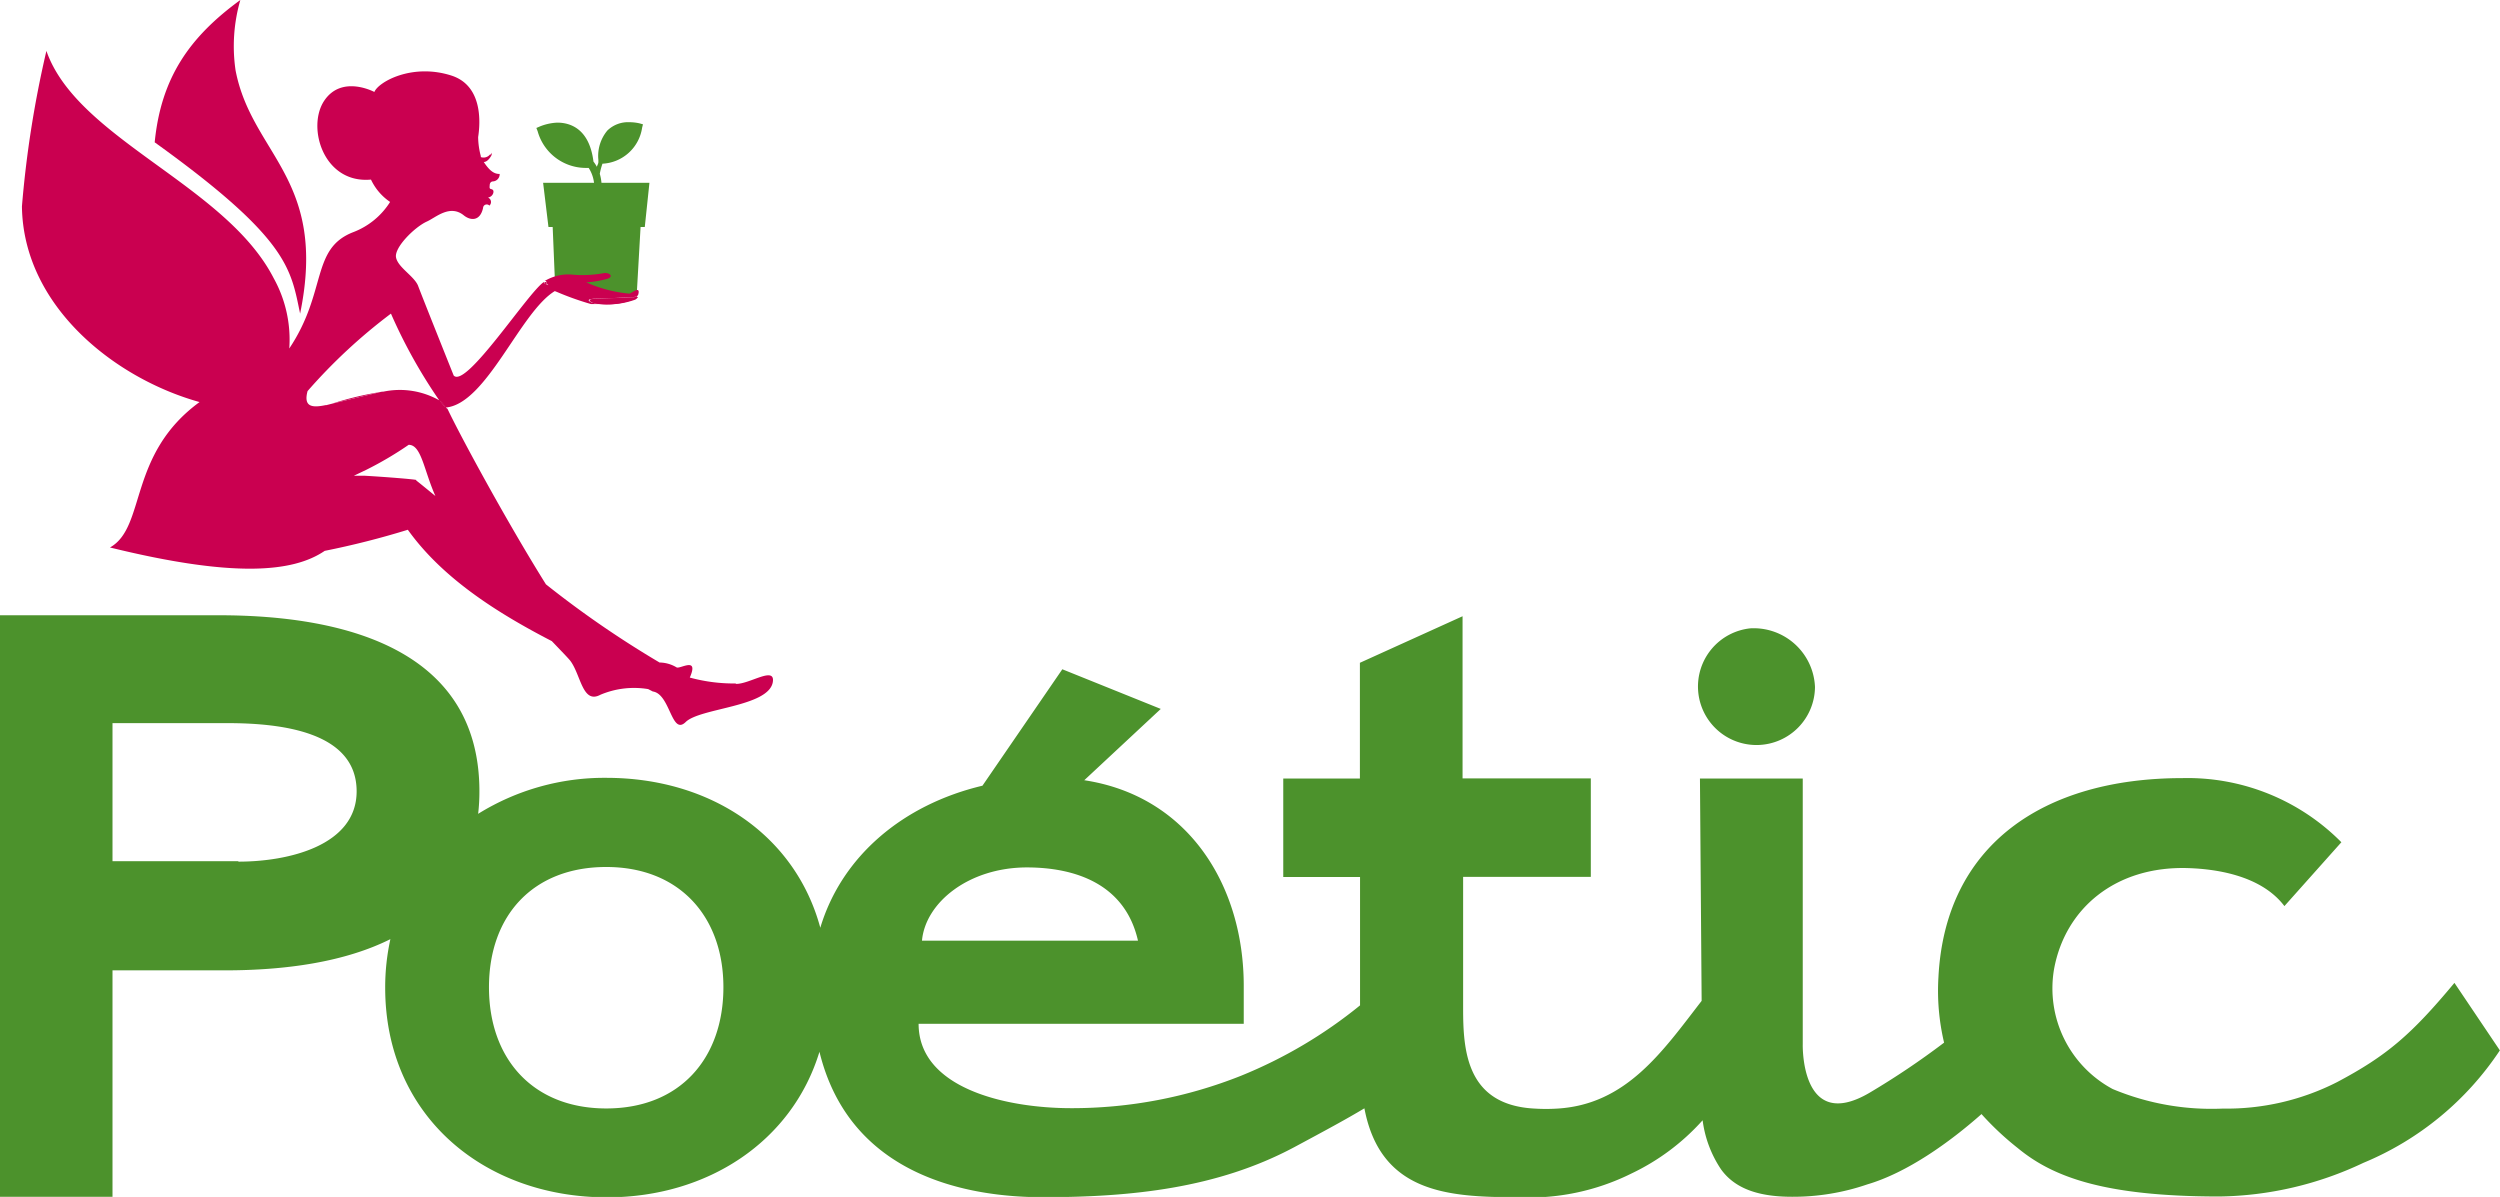 <svg xmlns="http://www.w3.org/2000/svg" viewBox="0 0 177.77 85.11"><defs><style>.cls-1{fill:#4c922c;}.cls-2,.cls-3{fill:#ca0050;}.cls-3{fill-rule:evenodd;}</style></defs><g id="Layer_2" data-name="Layer 2"><g id="Layer_1-2" data-name="Layer 1"><path class="cls-1" d="M45.55,16.14h.3L46.18,13H42.77a3.38,3.38,0,0,0-.12-.64,4.6,4.6,0,0,1,.19-.72h0a3,3,0,0,0,2.82-2.56l.06-.24-.25-.07a3.3,3.3,0,0,0-.72-.08,2.11,2.11,0,0,0-1.56.59,2.82,2.82,0,0,0-.64,2.1v.14c0,.12-.08.23-.11.34a2.35,2.35,0,0,0-.24-.37c-.3-2.41-1.73-2.77-2.57-2.77A3.72,3.72,0,0,0,38.37,9l-.23.1.09.23a3.56,3.56,0,0,0,3.38,2.61h.25A2.5,2.5,0,0,1,42.24,13H38.62L39,16.14h.3L39.46,20l1.41,1.05h4.4Z"/><path class="cls-2" d="M31.72,29c-.15-.15-.3-.33-.46-.52a1.62,1.62,0,0,1,.46.52"/><path class="cls-2" d="M31.72,29c-.15-.15-.3-.33-.46-.52a1.62,1.62,0,0,1,.46.52"/><path class="cls-2" d="M39.08,20.32c-.16-.06-.4-.17-.35-.25l0,0,0,0,.11,0c0,.13.06.22.19.32"/><path class="cls-2" d="M45.31,21.19h0l-.12.11a5.77,5.77,0,0,1-2.42.33,2.2,2.2,0,0,1-.64-.12c-.59-.27.36-.26.36-.26l2.57-.1s.33-.08.27,0"/><path class="cls-2" d="M27.29,27.84a1.93,1.93,0,0,0-.43.08l-3.24.78a22.75,22.75,0,0,1,3.67-.86"/><path class="cls-3" d="M21.34,22.3C20.67,19.12,20.57,17,11,10.12c.45-4.6,2.49-7.5,6.09-10.12a11.83,11.83,0,0,0-.34,5C17.9,11,23.32,12.68,21.34,22.3"/><path class="cls-2" d="M52.32,48.6a11.84,11.84,0,0,1-3.27-.42c.68-1.55-.73-.56-.95-.73a2.41,2.41,0,0,0-1.2-.34,71.25,71.25,0,0,1-8.08-5.56c-2.7-4.31-6.07-10.51-7-12.48L31.72,29c-.15-.15-.3-.33-.46-.52a5.7,5.7,0,0,0-4-.63,1.93,1.93,0,0,0-.43.08l-3.24.78-.39.1-.06,0c-1,.21-1.56.09-1.27-1a38.88,38.88,0,0,1,5.93-5.51,36.85,36.85,0,0,0,3.43,6.16,1.62,1.62,0,0,1,.46.52h0c2.9-.25,5.29-6.78,7.76-8.28l.13.05a20.18,20.18,0,0,0,2.44.87h.68a2.28,2.28,0,0,1-.65-.12c-.58-.27.37-.26.37-.26l2.57-.1s.33-.08.26,0l.13-.18c.2-.71-.5-.08-.63-.08a9.68,9.68,0,0,1-3.06-.8,7.5,7.5,0,0,0,1.55-.27c.45-.2,0-.47-.35-.38a8.31,8.31,0,0,1-2.3.09,3.28,3.28,0,0,0-1.86.46l.11,0c0,.13.06.22.19.32-.16-.06-.4-.17-.35-.25-1.09.68-5.55,7.62-6.42,6.65-2.21-5.52-2.5-6.29-2.54-6.4v0c-.3-.69-1.43-1.29-1.56-2s1.33-2.16,2.2-2.55C31,15.46,32,14.5,33,15.33c.48.37,1.14.4,1.35-.54a.26.26,0,0,1,.45-.17.34.34,0,0,0-.1-.57c.37-.07.46-.45.34-.55s-.26,0-.22-.28c0-.08,0-.3.23-.32a.51.51,0,0,0,.48-.53c-.32,0-.65-.12-1.13-.85.3,0,.54-.45.56-.51l0,0,0-.15-.09.18,0-.09a.59.59,0,0,1-.68.22l0-.07A5.44,5.44,0,0,1,34,9.75c.17-1.1.3-3.65-1.88-4.37-2.8-.91-5.21.44-5.5,1.16,0,0-2.32-1.25-3.57.63s-.05,5.91,3.33,5.6a3.93,3.93,0,0,0,1.36,1.59,5.34,5.34,0,0,1-2.6,2.14c-3.06,1.17-1.86,4.23-4.57,8.28a9,9,0,0,0-1.11-5C16.05,13.14,5.49,9.9,3.3,3.62A75.74,75.74,0,0,0,1.56,14.68c.09,7.05,6.54,12.21,12.63,13.91-5.12,3.74-3.78,8.89-6.37,10.34,8.74,2.15,13,1.79,15.27.24A59.45,59.45,0,0,0,29,37.67c2.48,3.47,6.39,5.93,10.24,7.92.63.66,1.1,1.14,1.3,1.38.77,1,.87,3.13,2.16,2.43A6.14,6.14,0,0,1,46.09,49l.33.17c1.25.18,1.32,3.17,2.34,2.17s5.86-1.07,6.19-2.82c.21-1.2-1.65.14-2.63.11M29.6,34.13c-.13-.05-2.1-.21-3.65-.3l-.79,0,.9-.43a24.83,24.83,0,0,0,3-1.77c.91,0,1.08,1.81,1.9,3.64-.59-.48-1.06-.87-1.37-1.11"/><path class="cls-2" d="M39.08,20.32c-.16-.06-.4-.17-.35-.25l0,0,0,0,.11,0c0,.13.06.22.19.32"/><path class="cls-2" d="M45.31,21.19h0a5.34,5.34,0,0,1-2.54.44,2.2,2.2,0,0,1-.64-.12c-.59-.27.36-.26.36-.26l2.57-.1s.33-.08.27,0"/><path class="cls-1" d="M174.53,69.89c-3.07,3.69-4.82,5.19-8.35,7.06a17.31,17.31,0,0,1-8.13,1.88,18.23,18.23,0,0,1-7.82-1.39,8.12,8.12,0,0,1-4.17-8.53c.78-4.29,4.36-7.36,9.57-7.18,1.72.06,5.09.43,6.81,2.7l4.05-4.54a15.39,15.39,0,0,0-11.3-4.56c-9.87,0-16.86,4.74-17.35,14.13a16,16,0,0,0,.4,4.68,56.06,56.06,0,0,1-5.31,3.57c-4.92,2.88-4.74-3.46-4.74-3.46V55.36h-7.31L121,71.17c-2.77,3.58-5.34,7.37-10.27,7.66a12.86,12.86,0,0,1-1.59,0c-4.85-.24-5.1-4.09-5.1-7.1V62.35h9.08v-7H104V43.82l-7.3,3.31v8.23H91.25v7h5.46v9.13a33.09,33.09,0,0,1-8.45,5,32.48,32.48,0,0,1-12.1,2.31c-4.58,0-10.84-1.39-10.84-6H88.44v-2.7c0-7.13-3.93-13.49-11.34-14.62l5.44-5.07-7-2.82-5.68,8.28c-5.64,1.34-10,5-11.53,10.1-1.78-6.59-7.8-10.66-15.22-10.66A17,17,0,0,0,34,57.87a13.66,13.66,0,0,0,.09-1.6c0-9.82-9.07-12.52-18.53-12.52H0V85.1H8V69h8c4.38,0,8.54-.61,11.76-2.22a16,16,0,0,0-.37,3.45c0,9.09,7,14.91,15.77,14.91,7.19,0,13.18-4,15.11-10.35,2.17,8.9,10.66,10.34,15.87,10.34,6.35,0,12.42-.64,17.88-3.55,2.18-1.17,3.72-2,5-2.77,1.14,6,5.91,6.32,10.85,6.32A16.32,16.32,0,0,0,116,83.45a16,16,0,0,0,5.07-3.79,8.12,8.12,0,0,0,1.31,3.49c1.12,1.56,3.06,1.95,5.06,1.95a16.25,16.25,0,0,0,5.34-.88c2.85-.84,5.86-3,8.12-5a20.58,20.58,0,0,0,2.57,2.41c2.42,2,6,3.45,14.36,3.45a24.64,24.64,0,0,0,10.22-2.39,21.53,21.53,0,0,0,9.71-8ZM73,61.68c3.44,0,7,1.16,7.92,5.21H65.56c.24-2.7,3.31-5.21,7.48-5.21m-56.1-.44H8V51.42h8.16c3.86,0,9.2.62,9.2,4.85,0,3.86-4.85,5-8.4,5M43.11,78.82c-5.19,0-8.34-3.5-8.34-8.62s3.15-8.55,8.34-8.55,8.33,3.51,8.33,8.55-3.07,8.62-8.33,8.62"/><path class="cls-1" d="M124.46,44.68a4.16,4.16,0,1,0,4.6,4.17,4.36,4.36,0,0,0-4.6-4.17"/></g></g></svg>